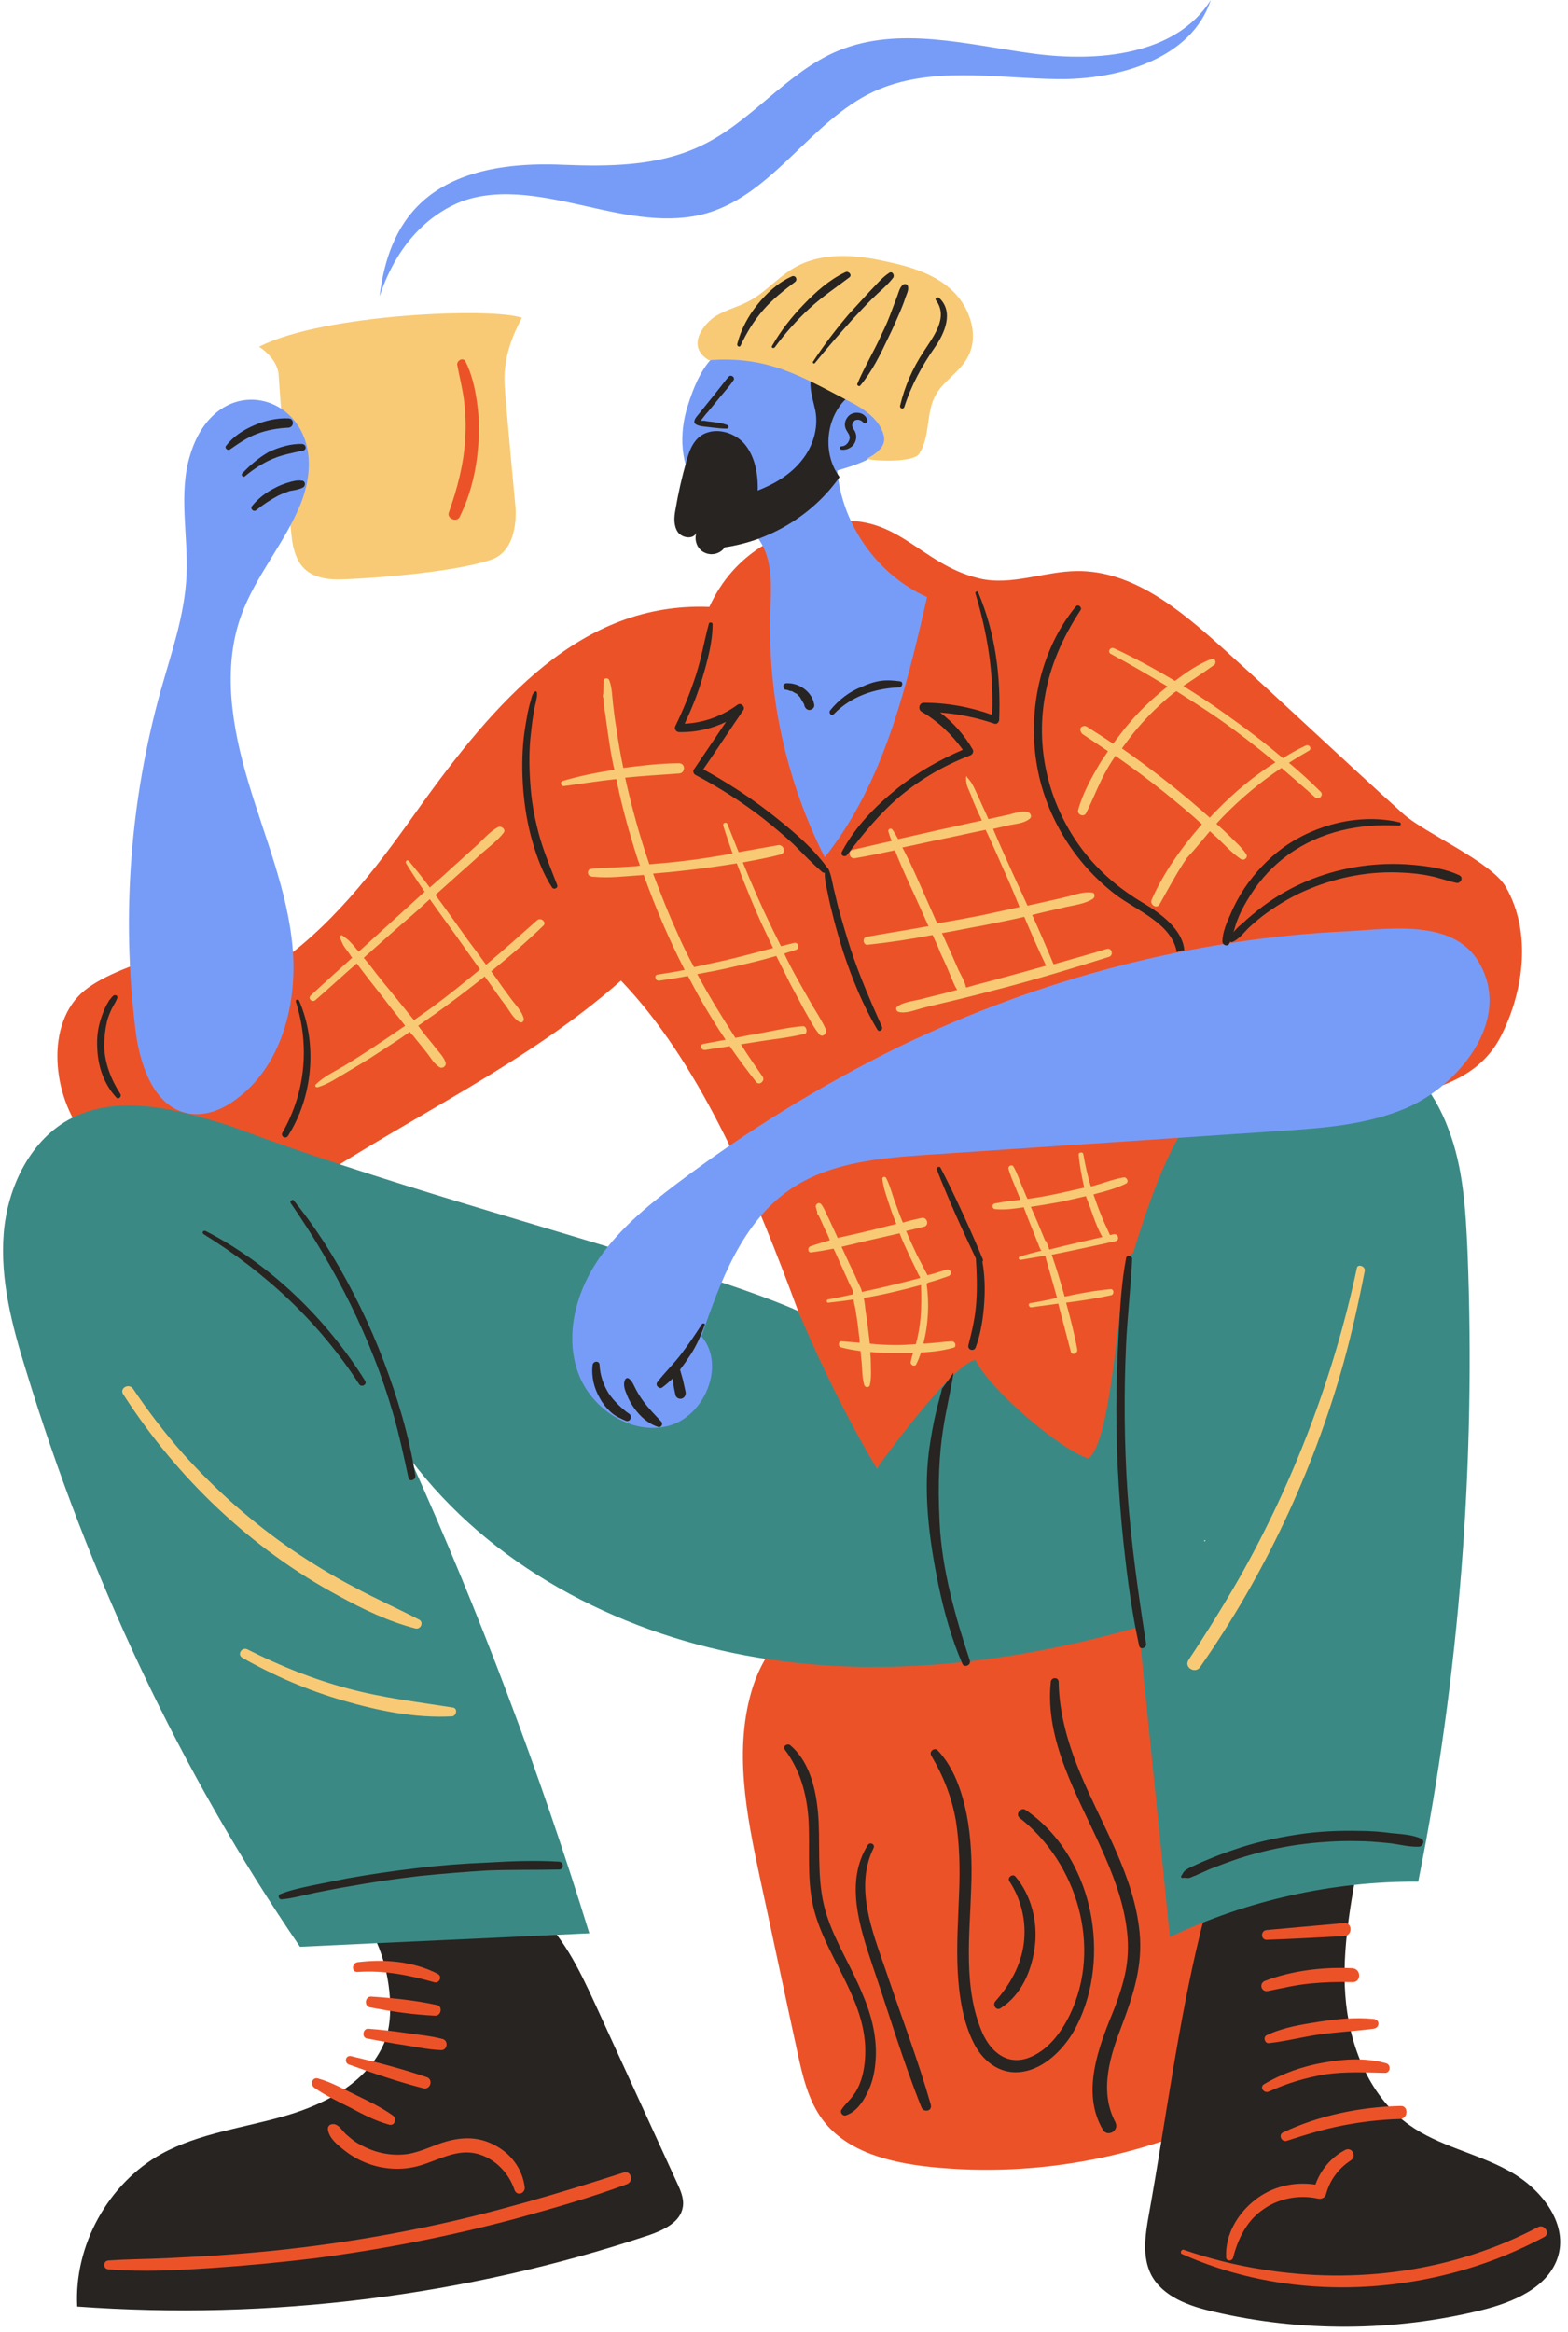 <?xml version="1.0" encoding="UTF-8"?><svg xmlns="http://www.w3.org/2000/svg" xmlns:xlink="http://www.w3.org/1999/xlink" height="501.1" preserveAspectRatio="xMidYMid meet" version="1.0" viewBox="-0.6 0.0 337.1 501.1" width="337.1" zoomAndPan="magnify"><g id="change1_1"><path d="M55.1,74.5c13.8-7.1,50.5-8.5,56.5-6.2c-3.5,6.5-3.9,11-3.7,14.6s2.3,25.8,2.3,25.8s1.1,9.5-5.3,11.6 c-9,3-29.2,4.2-32.8,4.2c-7.4,0-8.9-3.9-9.7-7.2c-0.8-3.4-3.1-36.8-3.1-36.8S59.3,77.3,55.1,74.5z" fill="#f8ca75"/></g><g id="change2_1"><path d="M161.3,362.3c-4.3,13.3-1.4,27.7,1.5,41.3c2.7,12.4,5.3,24.8,8,37.2c1.1,5.1,2.3,10.4,5.4,14.6 c5.2,7,14.6,9.3,23.2,10.2c23.2,2.4,47-2.2,67.6-13.1c2.2-29.3,2.9-58.8,2.1-88.2c-0.2-6.4-0.6-13.3-4.8-18.1 c-3.3-3.8-8.3-5.6-13.1-6.8C226.3,332.8,171.6,330.8,161.3,362.3z" fill="#ec5228"/></g><g id="change3_1"><path d="M67,407.8c14.7-4.2,33.6-8.1,46.7,2.3c6.5,5.2,10.2,13,13.7,20.6c5.8,12.7,11.7,25.5,17.5,38.2 c0.8,1.7,1.6,3.5,1.3,5.3c-0.5,3.3-4.2,5-7.4,6.1c-39.4,13.1-81.4,18.3-122.8,15.3c-0.7-13.1,6.6-26.4,18.1-32.8 c8.2-4.5,17.8-5.6,26.7-8.2c9-2.6,18.2-7.6,21.5-16.4C85.7,428.7,80.3,405.6,67,407.8z M323.5,466.3c-6.8-3.7-14.8-5.2-21.1-9.7 c-8.2-5.8-12.5-16-13.6-26c-1.1-10,0.7-20.1,2.5-30c-0.3,1.7-23.4,1.4-26.2,2.8c-5.7,2.8-6.2,6.2-7.7,12.1 c-4.8,19.7-7.4,40.3-11,60.3c-0.8,4.4-1.5,9.1,0.5,13c2.5,4.7,8.1,6.7,13.4,7.9c18.8,4.4,38.7,4.3,57.5-0.3 c6.9-1.7,14.6-4.9,16.6-11.7C336.5,477.4,330.4,469.9,323.5,466.3z" fill="#282421"/></g><g id="change2_3"><path d="M323.2,190.7c-3-5.5-17.6-11.7-22.2-15.9c-13.1-11.8-25.7-23.8-38.8-35.6c-9-8.1-19.3-16.7-31.4-16.5 c-7,0.1-14,3.2-20.8,1.6c-13.2-3.1-17.7-14.7-33-12c-9.7,1.7-19.8,6.5-25.1,18.1c-27.5-1.1-45.9,20-63,44 c-9,12.7-18.7,25.4-31.7,33.9c2.9-4.8-0.3-12-5.7-13.1c-6.6,8.9-25.3,10.7-33.9,17.6c-8.6,7-7,22.7,0,31.3c4,4.9,11.2,6.4,17.5,5.1 c6.3-1.3,25.9,8.4,31.2,4.9c22.2-14.6,46.7-25.8,66.6-43.4c33.2,34.6,44.4,104.7,55,104.8c7-7.7,13.9-15.4,20.9-23.1 c5.6,9.6,14.4,17.2,24.7,21.4c28-14.8,42.3-51.3,31.7-81.1c7,6.6,25.4,5.8,34.8,3.4c9.8-2.5,17.9-5.1,22.2-13.7 C327.1,212.6,328.6,200.2,323.2,190.7z" fill="#ec5228"/></g><g id="change4_1"><path d="M48.8,241.9c-11.1-3.5-23.5-6.9-33.9-1.7C6,244.7,1,255,0.2,265s1.8,19.9,4.8,29.5c13.4,43.9,33,86,58.9,123.8 c20.7-1,41.4-1.9,62.2-2.9c-10.7-34.7-23.6-68.8-38.5-101.9c17.1,22.8,44.1,37,72.1,42.2s57.1,1.7,84.5-6.1 c2.2,22.2,4.5,44.4,6.7,66.6c16.6-7.9,35-12,53.4-11.9c8.9-44.5,12.4-90.1,10.6-135.4c-0.4-8.9-0.9-18-4.1-26.3 c-3.1-8.4-9.1-16-17.5-19.1c-12-4.4-25.8,1.7-34.1,11.4c-8.3,9.7-12.4,22.2-16.2,34.3c-3.1,0.6-3.7,39.5-9.6,44.2 c-6.3-2.1-21.2-14.8-24.3-21.2c-5.3,1-21.2,23.3-21.2,23.3s-8.5-13.7-16.9-33.8c0,0-6.5-3.1-22.2-8 C115.6,263.1,81.4,254.1,48.8,241.9z" fill="#3b8984"/></g><g id="change5_1"><path d="M160.3,74.1c7.1,0.8,15.5,7.6,23.2,9c2.6,0.5,5.4,0.9,7.1,2.9c2.5,2.8,1.5,7.5-1.1,10.2 c-2.7,2.7-6.4,3.8-10.1,4.9c1,11.6,8.6,22.4,19.3,27.2c-4.5,19.7-9.4,40.1-22,55.9c-8.2-16.2-12.3-34.6-11.7-52.8 c0.2-5.3,0.6-11.1-2.4-15.4c-3-4.4-8.7-6.1-12.4-10c-4.3-4.6-4.9-11.6-3.3-17.6C149,81.1,152.5,73.2,160.3,74.1z M40.3,97.7 c-2.6,8.3-0.4,17.3-0.8,26c-0.4,8.4-3.2,16.4-5.5,24.5c-6.6,23.6-8.5,48.5-5.5,72.9c0.9,7.7,4,17,11.7,18.2c3.5,0.5,7-0.9,9.8-3 c9.9-7.1,13.4-20.6,12.3-32.8c-1.1-12.2-6-23.6-9.5-35.4c-3.5-11.7-5.7-24.5-1.5-36c3.1-8.4,9.2-15.3,12.6-23.5 C73,86.4,46.8,76.3,40.3,97.7z M144.8,254.4c-6.5,4.9-13,10.3-17.4,17.2c-4.4,6.9-6.5,15.7-3.7,23.4c2.8,7.7,11.4,13.4,19.3,11.4 c7.9-2,12.5-13.1,7.2-19.3c4.1-11.8,8.7-24.4,19-31.5c8.6-5.9,19.5-6.8,29.9-7.5c25.2-1.7,50.4-3.4,75.6-5.1 c9.2-0.6,18.5-1.3,27-4.9c11-4.7,23.1-18.8,15.6-31.4c-5.5-9.3-19.1-7.1-28.3-6.6c-33.5,1.6-65.9,10.2-96.1,24.7 C176,233.1,159.9,243,144.8,254.4z M125.8,44.4c8.4,1.9,17.3,3.8,25.6,1.4c14.3-4.2,22.3-19.8,35.8-26.1c12.1-5.6,26.1-2.9,39.4-2.7 s29-4.4,33.1-17c-7.5,11.9-24.3,13.4-38.3,11.5s-28.7-6-41.8-0.6c-11.3,4.7-18.9,15.7-30.1,20.7c-9,4.1-19.2,4.2-29.1,3.8 C90.6,34.1,82.9,48.3,81,63.7c4.2-12.7,12-18.2,17.6-20.4C107.3,40.1,117.2,42.5,125.8,44.4z" fill="#779cf8"/></g><g id="change3_2"><path d="M174.7,88.3c0.7,3.8-0.6,7.8-3,10.7c-2.4,3-5.8,5-9.4,6.4c0.1-3.6-0.6-7.5-3-10.2c-2.5-2.7-7.1-3.6-9.8-1.1 c-1.4,1.3-2,3.1-2.5,4.9c-1,3.5-1.8,7-2.4,10.6c-0.3,1.6-0.4,3.3,0.5,4.7c0.9,1.3,3.3,1.7,4,0.2c-0.5,1.6,0.2,3.5,1.7,4.2 c1.5,0.8,3.5,0.3,4.4-1.1c9.8-1.4,19-7,24.7-15.1c-3.8-5.1-3-13,1.8-17.2c1.2-1,2.6-2,3.1-3.5c1.3-4.7-5.8-5.8-8.7-4 C172.2,80.6,173.9,84.5,174.7,88.3z" fill="#282421"/></g><g id="change1_2"><path d="M204,288.2c-2,0.1-3.9,0.4-5.9,0.5c-0.1,0-0.1,0-0.2,0c1.1-4.2,1.3-8.7,0.7-12.9c0.1,0,0.2-0.1,0.3-0.2 c1.5-0.4,3-0.9,4.4-1.4c0.9-0.3,0.5-1.7-0.4-1.4c-1.4,0.4-2.7,0.9-4.1,1.2c-0.3-0.6-0.7-1.3-1-1.9c-0.4-0.8-0.9-1.7-1.3-2.5 c-0.8-1.7-1.6-3.4-2.3-5.1c1.3-0.3,2.5-0.6,3.8-0.9c1.3-0.3,0.7-2.2-0.5-1.9c-1.4,0.3-2.7,0.6-4,1c-0.6-1.4-1.1-2.8-1.6-4.2 c-0.7-1.8-1.1-3.7-2-5.4c-0.2-0.4-0.9-0.2-0.8,0.2c0.2,2,1,4,1.6,5.9c0.4,1.3,0.9,2.5,1.4,3.8c-2.2,0.5-4.3,1.1-6.5,1.6 c-2,0.5-4,0.9-6.1,1.4c-0.4-0.9-0.8-1.7-1.2-2.6c-0.4-0.8-0.7-1.6-1.1-2.3c-0.4-0.8-0.7-1.7-1.3-2.4c-0.5-0.5-1.3,0.1-1.1,0.7 c0.1,0.4,0.2,0.7,0.3,1c0,0.1,0,0.2,0,0.3c0,0.2,0.1,0.3,0.2,0.3c0.1,0.2,0.2,0.4,0.3,0.6c0.4,0.8,0.7,1.6,1.1,2.4 c0.4,0.8,0.8,1.6,1.1,2.5c-1.4,0.4-2.8,0.8-4.2,1.3c-0.6,0.2-0.6,1.4,0.2,1.3c1.6-0.2,3.2-0.5,4.8-0.8c0.1,0.2,0.2,0.4,0.3,0.6 c0.7,1.6,1.5,3.3,2.2,4.9c0.4,0.8,0.7,1.6,1.1,2.4c0.2,0.4,0.4,0.8,0.6,1.2c0,0.2,0,0.4,0,0.7c-1.8,0.4-3.6,0.8-5.4,1.1 c-0.4,0.1-0.3,0.8,0.1,0.7c1.8-0.2,3.6-0.4,5.4-0.7c0.1,0.9,0.4,1.8,0.5,2.7c0.3,1.7,0.5,3.5,0.7,5.2c0.1,0.5,0.1,0.9,0.1,1.4 c-1.3-0.1-2.6-0.2-3.8-0.3c-0.8-0.1-0.9,1.1-0.2,1.3c1.4,0.4,2.8,0.6,4.2,0.8c0.1,0.7,0.1,1.3,0.2,2c0.2,1.8,0.1,3.6,0.6,5.3 c0.2,0.6,1.1,0.6,1.2,0c0.4-1.7,0.2-3.6,0.2-5.3c0-0.6-0.1-1.2-0.1-1.8c1.9,0.2,3.8,0.2,5.7,0.2c1.2,0,2.3,0,3.5,0 c-0.2,0.6-0.4,1.3-0.5,1.9c-0.2,0.7,0.9,1.2,1.2,0.5c0.4-0.8,0.7-1.6,1-2.5c2.4-0.1,4.7-0.4,6.9-1 C205.1,289.5,204.9,288.2,204,288.2z M183.9,275.6c-0.4-0.8-0.7-1.6-1.1-2.4c-0.8-1.6-1.5-3.2-2.3-4.9c-0.1-0.1-0.1-0.3-0.2-0.4 c1.8-0.4,3.7-0.9,5.5-1.3c2.3-0.5,4.7-1.1,7-1.6c0.7,1.8,1.5,3.5,2.3,5.2c0.5,1,0.9,1.9,1.4,2.9c0.2,0.4,0.4,0.9,0.7,1.3 c0,0.1,0,0.2,0,0.2c-4.1,1.1-8.3,2.1-12.5,3C184.6,276.9,184.2,276.3,183.9,275.6z M192.2,289c-2,0-3.9-0.1-5.8-0.3 c-0.1-0.6-0.1-1.2-0.2-1.7c-0.2-1.7-0.4-3.5-0.7-5.2c-0.1-0.9-0.2-1.9-0.4-2.9c4.1-0.7,8.3-1.7,12.3-2.8c0.1,2.4,0.1,4.8-0.1,7.2 c-0.2,1.9-0.5,3.7-1,5.5C194.9,288.9,193.5,289,192.2,289z M171.9,220.5c-3.6,0.3-7.1,1.2-10.7,1.8c-1.3,0.2-2.5,0.5-3.7,0.7 c-2.9-4.5-5.7-9-8.2-13.7c2.2-0.4,4.4-0.8,6.6-1.3c3.5-0.8,7-1.6,10.4-2.6c1,2,2,4,3,6c1,1.9,2,3.7,3,5.6c1,1.7,1.9,3.6,3.2,5.2 c0.7,0.9,1.8-0.2,1.4-1.1c-0.8-1.8-2-3.6-3-5.3c-1-1.8-2-3.5-3-5.3c-1-1.8-2-3.7-2.9-5.6c0.8-0.3,1.6-0.5,2.5-0.8 c0.9-0.3,0.6-1.7-0.4-1.5c-0.9,0.2-1.9,0.5-2.8,0.7c-0.6-1.2-1.2-2.4-1.8-3.6c-2.3-4.7-4.4-9.5-6.4-14.4c2.7-0.5,5.5-1,8.1-1.7 c1.3-0.3,0.7-2.2-0.5-2c-2.8,0.5-5.7,1-8.5,1.5c-0.8-2-1.6-4-2.4-6c-0.2-0.6-1.1-0.3-0.9,0.3c0.6,2,1.3,4,2,6 c-3.5,0.6-7,1.2-10.6,1.6c-2.4,0.3-4.8,0.5-7.3,0.7c-2.1-6.1-3.8-12.3-5.2-18.6c3.8-0.4,7.7-0.6,11.6-0.9c1.4-0.1,1.4-2.2,0-2.2 c-4,0-8,0.5-12,1c-0.6-2.9-1.1-5.7-1.5-8.6c-0.3-1.7-0.5-3.4-0.7-5.1c-0.2-1.7-0.2-3.5-0.8-5.1c-0.2-0.6-1.1-0.6-1.2,0c0,0,0,0,0,0 c0,0,0,0,0,0.1c0,0,0,0.1,0,0.1c0,0,0,0,0,0.1c-0.1,0.7-0.1,1.5-0.1,2.3c0,0.3-0.1,0.6-0.1,0.8c0,0.1,0.1,0.2,0.1,0.3 c0.1,1.9,0.5,3.8,0.7,5.5c0.4,2.9,0.8,5.8,1.4,8.7c0.1,0.4,0.2,0.9,0.3,1.3c-3.8,0.6-7.4,1.3-11.1,2.4c-0.7,0.2-0.4,1.2,0.3,1.1 c3.7-0.5,7.4-1.1,11.2-1.5c1,4.9,2.3,9.8,3.8,14.7c0.4,1.3,0.8,2.6,1.3,3.9c-0.2,0-0.4,0-0.6,0.1c-1.7,0.1-3.4,0.2-5.1,0.3 c-1.6,0.1-3.3,0-4.9,0.3c-0.8,0.1-0.8,1.4,0,1.6c0.2,0,0.3,0.1,0.5,0.1c0.1,0,0.2,0,0.3,0c3,0.3,6.3-0.1,9.3-0.3 c0.4,0,0.9-0.1,1.3-0.1c2.5,7,5.4,13.8,8.8,20.4c-1.9,0.4-3.9,0.7-5.8,1c-0.9,0.1-0.5,1.5,0.4,1.3c2-0.3,4.1-0.6,6.1-1 c1,1.9,2,3.8,3.1,5.7c1.6,2.7,3.2,5.4,5,8c-1.6,0.3-3.2,0.6-4.8,0.9c-0.9,0.2-0.5,1.4,0.4,1.3c1.8-0.3,3.5-0.5,5.3-0.8 c1.8,2.6,3.7,5.2,5.7,7.7c0.6,0.8,1.9-0.2,1.4-1.1c-1.6-2.3-3.2-4.6-4.7-7c1-0.2,2-0.3,3.1-0.5c3.5-0.6,7.2-0.9,10.7-1.8 C173,221.9,172.9,220.4,171.9,220.5z M144.9,200.2c-1.9-4.1-3.5-8.3-5.1-12.5c2.4-0.2,4.7-0.4,7.1-0.7c3.6-0.4,7.3-0.9,10.9-1.5 c1.9,5,3.9,10,6.2,14.8c0.5,1.1,1.1,2.3,1.6,3.4c-3.4,0.9-6.7,1.8-10.1,2.6c-2.3,0.5-4.6,1-6.9,1.5 C147.3,205.4,146,202.8,144.9,200.2z M240.9,253c-2.3,0.4-4.5,1.3-6.8,1.9c-0.1,0-0.1,0-0.2,0c-0.7-2.3-1.2-4.6-1.6-6.9 c-0.1-0.6-1.1-0.4-1,0.1c0.2,2.4,0.7,4.8,1.2,7.1c-1.8,0.4-3.6,0.8-5.4,1.2c-2.3,0.5-4.5,0.9-6.8,1.2c-0.4-0.8-0.7-1.7-1.1-2.5 c-0.6-1.5-1.1-3-1.9-4.4c-0.3-0.6-1.2-0.2-1.1,0.4c0.4,1.5,1.1,3,1.7,4.5c0.3,0.7,0.6,1.5,0.9,2.2c-1.9,0.2-3.8,0.4-5.6,0.8 c-0.7,0.2-0.5,1.2,0.2,1.2c2,0.2,4.1-0.1,6.1-0.4c0,0.1,0.1,0.2,0.1,0.3c1.1,2.9,2.3,5.8,3.4,8.6c0.1,0.2,0.2,0.4,0.4,0.4 c-1.6,0.4-3.2,0.8-4.7,1.3c-0.5,0.1-0.3,0.8,0.2,0.7c1.7-0.3,3.5-0.6,5.2-0.9c0.8,3,1.7,5.9,2.5,8.9c0,0.1,0,0.1,0,0.2 c-1.9,0.4-3.8,0.8-5.7,1.1c-0.6,0.1-0.3,1,0.3,0.9c1.9-0.3,3.8-0.5,5.7-0.8c0.9,3.4,1.8,6.8,2.7,10.3c0.2,0.9,1.5,0.5,1.4-0.4 c-0.6-3.4-1.5-6.8-2.4-10.1c3.2-0.4,6.5-0.9,9.7-1.6c0.7-0.2,0.6-1.4-0.2-1.3c-3.3,0.3-6.6,0.9-9.8,1.6c0-0.1-0.1-0.2-0.1-0.3 c-0.8-2.9-1.7-5.8-2.7-8.7c4.6-0.9,9.1-1.9,13.7-2.9c1-0.2,0.6-1.7-0.4-1.5c-0.3,0.1-0.5,0.1-0.8,0.2c0-0.1,0-0.2-0.1-0.3 c-0.6-1.4-1.3-2.7-1.8-4.1c-0.6-1.4-1.1-2.9-1.6-4.3c0,0,0-0.1,0-0.1c0,0,0.1,0,0.1,0c2.3-0.6,4.7-1.2,6.9-2.3 C242.2,253.9,241.6,252.8,240.9,253z M234.5,261.5c0.5,1.4,1.1,2.9,1.9,4.3c0,0,0,0,0,0c-3.8,0.9-7.6,1.7-11.4,2.7 c-0.2-0.5-0.4-1-0.6-1.6c-0.1-0.2-0.2-0.3-0.3-0.3c-1-2.4-2-4.9-3.1-7.3c2.2-0.3,4.4-0.7,6.6-1.1c1.8-0.4,3.6-0.8,5.3-1.2 c0,0.1,0,0.1,0,0.2C233.5,258.6,234,260.1,234.5,261.5z M259.5,178.6c0.9,0.8,1.8,1.6,2.6,2.4c1.3,1.3,2.6,2.6,4.1,3.6 c0.7,0.4,1.6-0.4,1.1-1.1c-1-1.5-2.4-2.7-3.7-4c-0.9-0.9-1.8-1.7-2.7-2.5c0.5-0.5,1-1.1,1.5-1.6c3.8-3.9,8-7.4,12.5-10.4 c2.4,2.1,4.9,4.2,7.2,6.3c0.8,0.7,2-0.4,1.2-1.2c-2.2-2.2-4.4-4.2-6.8-6.2c1.4-0.9,2.9-1.8,4.3-2.6c0.7-0.4,0.1-1.5-0.7-1.1 c-1.7,0.8-3.3,1.7-4.9,2.7c-4.1-3.5-8.4-6.7-12.8-9.8c-2.8-2-5.7-3.9-8.6-5.7c2.2-1.5,4.4-2.9,6.6-4.5c0.6-0.4,0.3-1.6-0.6-1.3 c-2.8,1.1-5.4,2.9-7.8,4.7c-4.2-2.5-8.6-4.9-13.1-7c-0.8-0.4-1.5,0.8-0.7,1.2c4.1,2.2,8.2,4.6,12.2,7c-2.9,2.3-5.6,4.8-8,7.6 c-1.3,1.5-2.5,3.1-3.7,4.7c-1.9-1.3-3.8-2.5-5.7-3.7c-0.4-0.2-0.8-0.1-1.1,0.1c-0.1,0.1-0.2,0.2-0.2,0.3c0,0,0,0.1,0,0.1 c-0.1,0.4,0.1,0.8,0.4,1.1c1.8,1.2,3.7,2.5,5.5,3.7c-0.5,0.8-1.1,1.6-1.6,2.4c-1.9,3.2-3.8,6.6-4.8,10.2c-0.3,1,1.2,1.7,1.7,0.7 c1.6-3.2,2.8-6.5,4.6-9.6c0.5-0.9,1.1-1.8,1.7-2.7c3.6,2.5,7.2,5.2,10.6,7.9c2.7,2.2,5.4,4.4,8,6.8c-4.3,4.9-8.2,10.3-10.8,16.2 c-0.5,1.1,1.1,2.1,1.7,1c1.9-3.4,3.7-6.8,5.9-10C256.4,182.4,257.9,180.5,259.5,178.6z M251.2,168.7c-3.4-2.7-7-5.4-10.6-7.9 c1.1-1.5,2.2-3,3.4-4.4c2.3-2.7,4.9-5.2,7.6-7.4c0.2-0.2,0.5-0.3,0.7-0.5c3,1.9,6,3.8,8.9,5.8c4.3,3,8.4,6.2,12.4,9.5 c-4.6,2.9-8.8,6.4-12.5,10.2c-0.5,0.5-1.1,1.1-1.6,1.7C256.8,173.3,254.1,171,251.2,168.7z M292.8,273.1c-1.3,6.7-2.8,13.4-4.6,19.9 c-6.5,23.2-17,45.5-30.8,65.2c-1,1.5-3.5,0.1-2.5-1.5c3.8-5.7,7.4-11.5,10.8-17.4c11.8-20.8,20.4-43.4,25.4-66.8 C291.2,271.5,293,272,292.8,273.1z M258.4,330.9c0.2,0,0.2,0.3,0,0.3C258.2,331.2,258.2,330.9,258.4,330.9z M96.5,368.8 c-7.9,0.4-15.7-1.2-23.3-3.4c-7.6-2.2-14.8-5.3-21.7-9.2c-1.2-0.7-0.1-2.4,1.1-1.8c6.9,3.5,14.1,6.4,21.6,8.4c7.4,2,15,2.9,22.6,4.1 C97.9,367.1,97.5,368.8,96.5,368.8z M153.3,67.9c2.3-1.4,5-2,7.3-3.3c3.5-1.9,6.1-5.1,9.6-7.1c5.9-3.4,13.2-2.8,19.8-1.3 c5.2,1.1,10.5,2.7,14.3,6.4c3.8,3.7,5.7,9.9,3,14.4c-1.7,3-5,4.8-6.7,7.8c-1.1,1.9-1.4,4.2-1.7,6.4c-0.3,2.2-0.7,4.5-1.9,6.3 c-1.2,1.9-9.2,1.6-11.3,1.1c2.1-1.1,4.3-2.7,3.7-5c-0.8-3.5-4.5-5.9-7.5-7.4c-10.2-5.3-17.4-9.8-30.1-8.8 C146.6,74.3,151,69.3,153.3,67.9z M114.8,197.8c-3.6,3.2-7.2,6.4-10.9,9.5c-1.3-1.8-2.6-3.6-3.9-5.3c-2.3-3.2-4.6-6.5-7-9.7l4.8-4.3 c1.7-1.5,3.4-3,5.1-4.6c1.6-1.4,3.5-2.8,4.8-4.5c0.5-0.7-0.5-1.5-1.2-1.2c-1.9,1-3.4,2.9-5,4.3c-1.7,1.5-3.4,3.1-5.1,4.6 c-1.5,1.4-3,2.7-4.6,4.1c-1.4-1.9-2.9-3.8-4.5-5.7c-0.3-0.4-0.9,0.1-0.6,0.5c1.3,2.1,2.6,4.1,4,6.1c-1.4,1.3-2.9,2.6-4.3,3.9 c-3.3,3-6.6,6-9.9,9c-0.1-0.2-0.3-0.4-0.4-0.5c-0.4-0.5-0.9-1.1-1.4-1.6c-0.5-0.6-1.1-0.9-1.7-1.4c-0.3-0.2-0.6,0.2-0.5,0.5 c0.3,0.7,0.5,1.3,0.9,1.9c0.4,0.6,0.9,1.2,1.3,1.8c0.1,0.2,0.3,0.4,0.4,0.6c-3,2.7-6,5.4-8.9,8.1c-0.7,0.6,0.3,1.6,1,1 c3-2.6,5.9-5.3,8.9-7.9c0.4,0.5,0.8,1.1,1.2,1.6c1.8,2.4,3.7,4.7,5.5,7.1c1.2,1.6,2.5,3.1,3.7,4.7c-2.3,1.6-4.7,3.2-7.1,4.8 c-2,1.3-4,2.6-6,3.8c-2,1.2-4.4,2.3-6.1,4c-0.3,0.3,0,0.7,0.4,0.6c2.2-0.6,4.5-2.2,6.4-3.3c2.2-1.3,4.4-2.6,6.5-4 c2.3-1.5,4.7-3,6.9-4.6c0.2,0.3,0.4,0.6,0.7,0.8c0.9,1.2,1.9,2.3,2.8,3.5c0.9,1.1,1.7,2.6,2.9,3.3c0.6,0.4,1.5-0.2,1.3-1 c-0.4-1.2-1.4-2.2-2.2-3.2c-0.9-1.2-1.9-2.3-2.8-3.5c-0.3-0.4-0.6-0.8-0.9-1.2c1.2-0.8,2.4-1.7,3.6-2.5c3.6-2.6,7.2-5.3,10.7-8.1 c0.4,0.6,0.9,1.2,1.3,1.8c1,1.4,2,2.9,3.1,4.3c0.9,1.2,1.7,2.9,3.1,3.7c0.5,0.3,1-0.2,0.9-0.7c-0.3-1.5-1.7-2.9-2.6-4.1 c-1-1.4-2.1-2.8-3.1-4.3c-0.4-0.6-0.9-1.2-1.3-1.8c3.8-3.1,7.6-6.3,11.1-9.7C117.1,198.3,115.7,196.9,114.8,197.8z M91.8,216.8 c-1.1,0.8-2.3,1.6-3.4,2.4c-1.3-1.6-2.5-3.1-3.8-4.7c-1.9-2.3-3.8-4.6-5.6-7c-0.5-0.6-0.9-1.1-1.4-1.7c3.4-3,6.7-6,10.1-8.9 c1.4-1.2,2.7-2.4,4.1-3.7c2.3,3.3,4.8,6.6,7.1,9.9c1.2,1.7,2.4,3.4,3.7,5.2C99.1,211.2,95.5,214.1,91.8,216.8z M207.1,167 c0,0.9,0,1.2,0.3,2.1c0.4,0.9,0.8,1.8,1.1,2.7c0.6,1.5,1.3,3,2,4.5c-2.9,0.6-5.8,1.3-8.7,1.9c-3.1,0.7-6.2,1.4-9.3,2.1 c-0.4-0.7-0.8-1.4-1.2-2c-0.3-0.5-1.1-0.2-0.9,0.4c0.2,0.7,0.4,1.3,0.7,2c-2.8,0.6-5.6,1.3-8.4,1.9c-1.1,0.3-0.7,2,0.5,1.8 c2.9-0.5,5.8-1.1,8.6-1.7c1.8,4.6,4,9.1,6,13.6c0.4,0.9,0.8,1.8,1.2,2.7c-4.4,0.8-8.9,1.5-13.3,2.3c-1,0.2-0.7,1.8,0.2,1.7 c0,0,0,0,0,0c4.7-0.5,9.3-1.2,14-2.1c0.6,1.3,1.2,2.6,1.7,3.9c0.7,1.5,1.4,3,2,4.5c0.5,1.1,0.9,2.4,1.6,3.4 c-0.8,0.2-1.5,0.4-2.3,0.6c-1.8,0.5-3.7,0.9-5.5,1.4c-1.6,0.4-4,0.6-5.2,1.7c-0.3,0.3-0.1,0.8,0.3,1c1.5,0.5,3.7-0.4,5.2-0.8 c1.9-0.5,3.8-0.9,5.8-1.4c3.8-0.9,7.7-1.9,11.5-2.9c7.6-2,15.2-4.3,22.8-6.7c1.1-0.3,0.6-2.1-0.5-1.7c-3.8,1.2-7.6,2.2-11.4,3.3 c-1.5-3.6-3-7.1-4.6-10.6c0.4-0.1,0.8-0.2,1.2-0.3c2-0.5,4-0.9,6-1.4c1.8-0.4,4.3-0.7,5.9-1.8c0.4-0.3,0.5-1.2-0.2-1.3 c-1.8-0.3-3.8,0.5-5.5,0.9c-2,0.5-4,0.9-6.1,1.4c-0.8,0.2-1.5,0.3-2.3,0.5c-1.1-2.4-2.2-4.8-3.3-7.2c-1.4-3.1-2.8-6.2-4.1-9.3 c1.2-0.3,2.3-0.5,3.5-0.8c1.5-0.3,3.2-0.4,4.4-1.4c0.5-0.4,0.2-1.2-0.4-1.4c-1.4-0.4-3,0.3-4.4,0.6c-1.4,0.3-2.7,0.6-4.1,0.9 c-0.6-1.4-1.3-2.8-1.9-4.2c-0.4-0.9-0.8-1.7-1.2-2.6c-0.5-1-0.8-1.4-1.5-2.2C207.3,166.7,207.1,166.8,207.1,167z M224.3,207.5 c-3.2,0.9-6.5,1.8-9.8,2.7c-2.5,0.7-5,1.3-7.4,2c-0.3-1.3-1-2.5-1.6-3.7c-0.6-1.4-1.3-2.9-1.9-4.3c-0.6-1.2-1.1-2.5-1.7-3.7 c2.9-0.5,5.7-1.1,8.6-1.6c3-0.6,6.1-1.2,9.1-1.9C221.1,200.5,222.6,204,224.3,207.5z M215.5,187.6c1.1,2.4,2.1,4.9,3.1,7.3 c-2.8,0.6-5.5,1.2-8.3,1.8c-3.1,0.6-6.3,1.2-9.4,1.7c-0.5-1-0.9-2-1.4-3.1c-2-4.4-3.8-8.9-6.1-13.2c3-0.6,5.9-1.3,8.9-1.9 c3-0.6,6-1.3,9-1.9C212.8,181.4,214.1,184.5,215.5,187.6z M72.2,342.9c-18.8-10.1-34.8-25.4-46.3-43.3c-0.9-1.3,1.2-2.5,2.1-1.2 c3.3,4.9,6.9,9.6,10.8,14c6.9,7.7,14.8,14.7,23.4,20.6c4.3,2.9,8.7,5.6,13.3,8c4.6,2.5,9.4,4.6,14,7c1.1,0.6,0.3,2.2-0.8,1.9 C82.9,348.4,77.5,345.8,72.2,342.9z" fill="#f8ca75"/></g><g id="change3_3"><path d="M207.6,289c0.8-3.1,1.5-6.1,1.7-9.4c0.2-3.1,0.1-6.1-0.1-9.2c-3-6.3-5.9-12.7-8.4-19.1 c-0.2-0.5,0.6-0.8,0.8-0.4c3.3,6.4,6.3,13,9.1,19.7c0.1,0.2,0,0.4-0.1,0.5c0.5,2.8,0.6,5.8,0.4,8.7c-0.2,3.2-0.7,6.6-1.8,9.6 C208.9,290.5,207.3,290.1,207.6,289z M305,395.1c-1.9-0.9-4.3-1-6.3-1.2c-2.3-0.3-4.6-0.5-6.9-0.5c-4.6-0.1-9.1,0.1-13.6,0.8 c-4.5,0.7-9.1,1.7-13.4,3.2c-2.1,0.7-4.2,1.5-6.3,2.4c-1,0.4-2,0.9-2.9,1.3c-0.5,0.2-1,0.5-1.4,0.8c-0.4,0.3-0.5,0.7-0.8,1.1 c-0.2,0.2,0,0.6,0.3,0.5c0.5-0.1,0.9,0.1,1.4,0c0.4-0.1,0.9-0.4,1.3-0.5c1-0.5,2.1-0.9,3.1-1.4c2.1-0.8,4.2-1.6,6.3-2.3 c4.1-1.3,8.3-2.3,12.5-2.9c4.3-0.6,8.7-0.9,13-0.8c2.1,0,4.3,0.2,6.4,0.4c2.2,0.2,4.6,0.9,6.8,0.8 C305.3,396.7,305.8,395.5,305,395.1z M176.2,187.4c0.2,0.1,0.4,0.2,0.5,0.1c0,1.2,0.2,2.5,0.5,3.7c0.3,1.5,0.6,3,1,4.5 c0.7,3,1.6,6,2.5,8.9c1.9,5.7,4.2,11.4,7.3,16.6c0.4,0.7,1.3,0.1,1-0.6c-2.5-5.6-4.9-11.1-6.8-16.9c-0.9-2.8-1.7-5.6-2.5-8.4 c-0.4-1.5-0.7-3-1.1-4.5c-0.3-1.4-0.5-2.8-1.1-4.1c-0.1-0.1-0.1-0.2-0.2-0.2c0,0,0,0,0,0c-3.4-4.7-8.2-8.6-12.7-12.1 c-4.4-3.4-9.1-6.4-14-9.1c2.9-4.2,5.7-8.5,8.6-12.7c0.5-0.7-0.5-1.7-1.2-1.2c-3.4,2.5-7.3,3.9-11.4,4.1c1.5-3.2,2.8-6.4,3.8-9.8 c1.1-3.7,2.2-7.7,2.2-11.6c0-0.4-0.7-0.5-0.8-0.1c-1,3.7-1.6,7.4-2.8,11.1c-1.2,3.7-2.7,7.4-4.4,10.9c-0.3,0.6,0.1,1.2,0.7,1.3 c3.6,0.1,7.1-0.7,10.2-2.2c-2.3,3.4-4.6,6.8-6.9,10.2c-0.3,0.4-0.1,1,0.3,1.2c5.1,2.7,10,5.8,14.5,9.3c2.3,1.8,4.4,3.6,6.5,5.5 C172,183.4,174,185.5,176.2,187.4z M119.5,400c-5.1-0.3-10.2-0.1-15.3,0.2c-5.1,0.2-10.2,0.6-15.2,1.2c-5,0.6-9.9,1.3-14.9,2.2 c-2.5,0.5-5,1-7.5,1.5c-2.3,0.5-4.8,1-7,1.9c-0.5,0.2-0.3,1.1,0.3,1.1c2.4-0.2,4.8-0.9,7.2-1.4c2.5-0.5,5-1,7.5-1.4 c4.9-0.9,9.9-1.6,14.9-2.2c4.9-0.5,9.8-0.9,14.7-1.2c5.1-0.2,10.2-0.1,15.3-0.2C120.7,401.8,120.7,400,119.5,400z M137.8,301.2 c-0.6-0.8-1.1-1.6-1.6-2.5c-0.5-0.9-0.8-1.9-1.6-2.5c-0.3-0.2-0.6-0.1-0.8,0.2c-0.5,1-0.1,2.2,0.3,3.1c0.4,1.1,0.9,2,1.6,3 c1.3,1.8,3,3.4,5.2,4.1c0.7,0.2,1.1-0.7,0.7-1.1C140.3,304.1,138.9,302.7,137.8,301.2z M150.3,284.5c-1.4,2.2-2.9,4.4-4.5,6.5 c-1.6,2.1-3.5,3.9-5.1,6c-0.5,0.7,0.5,1.6,1.1,1.1c0.8-0.6,1.5-1.2,2.2-1.9c0,0.2,0.1,0.5,0.1,0.7c0.1,0.9,0.3,1.9,0.5,2.8 c0.1,0.6,0.8,1,1.4,0.8c0.6-0.2,0.9-0.8,0.8-1.4c-0.2-0.9-0.4-1.8-0.6-2.7c-0.2-0.7-0.4-1.4-0.6-2.1c0.6-0.8,1.2-1.6,1.7-2.4 c1.6-2.2,2.7-4.7,3.6-7.2C151.1,284.4,150.5,284.2,150.3,284.5z M134.7,303.8c-0.9-0.6-1.7-1.3-2.5-2.1c-0.7-0.7-1.4-1.5-2-2.4 c-1.1-1.8-1.8-3.9-1.9-6c0-1-1.4-0.9-1.5,0c-0.3,2.5,0.3,5,1.6,7.2c0.6,1.1,1.4,2.1,2.3,2.9c1,0.9,2.1,1.4,3.3,1.9 C134.9,305.6,135.4,304.3,134.7,303.8z M48.8,96.6c1.9-1.3,3.7-2.6,5.9-3.4c2.1-0.8,4.4-1.2,6.7-1.3c1.3-0.1,1.3-2,0-2 c-2.6-0.1-5.1,0.5-7.4,1.5c-2.3,1-4.5,2.4-6,4.4C47.6,96.2,48.3,96.9,48.8,96.6z M21.8,224.8c0-1.8,0.2-3.6,0.6-5.3 c0.2-0.9,0.6-1.8,1-2.7c0.4-0.8,0.9-1.5,1.2-2.3c0.2-0.6-0.5-0.9-0.9-0.5c0,0,0,0,0,0c-0.2,0.2-0.4,0.4-0.6,0.7 c-0.1,0.1-0.1,0.1-0.2,0.2c-0.1,0.1-0.1,0.1-0.1,0.2c-0.8,1.2-1.4,2.8-1.8,4.1c-0.6,1.9-0.8,3.9-0.7,5.8c0.1,4,1.4,7.9,4.1,10.8 c0.4,0.5,1.2-0.1,0.9-0.7C23.3,232,21.9,228.5,21.8,224.8z M219.5,417.6c-0.6,4.7-3,8.9-6.1,12.4c-0.7,0.8,0.2,2.1,1.1,1.5 c4.6-2.9,6.8-8.3,7.4-13.5c0.6-5.2-0.8-10.8-4.2-14.8c-0.6-0.7-1.8,0.2-1.3,1C219,408.2,220.1,412.9,219.5,417.6z M231.8,381.4 c-2.7-6.4-4.7-13.1-4.8-20c0-1.1-1.6-1.1-1.7,0c-1.3,12.6,5.7,24.3,10.7,35.4c2.5,5.5,4.8,11.3,5.6,17.4c0.4,2.9,0.4,5.9-0.1,8.8 c-0.7,3.9-2.1,7.6-3.6,11.2c-2.9,7.3-5.7,16.1-1.4,23.4c1,1.7,3.6,0.2,2.7-1.6c-3.6-6.8-1.1-14.4,1.5-21.1 c2.4-6.4,4.4-12.7,3.7-19.7C243.2,403,236.4,392.4,231.8,381.4z M245.3,194.1c-5.1-3-9.5-6.7-13.1-11.4c-7.1-9.3-10.2-21.2-8.2-32.8 c1.1-6.8,3.9-13,7.7-18.8c0.4-0.6-0.5-1.4-1-0.8c-7.5,9.1-10.3,21.9-8.5,33.4c1.7,11.2,8,21.6,17,28.5c4.6,3.5,12.1,6.2,13.2,12.4 c0.5-0.3,1-0.4,1.6-0.4C253.7,199.7,248.8,196.2,245.3,194.1z M241.5,288.7c0.3-6.1,1-12.1,1.3-18.2c0-0.7-1.2-0.9-1.3-0.2 c-1,5.3-1.3,10.7-1.6,16.1c-0.3,5.5-0.5,11-0.5,16.4c0,11,0.7,21.9,2,32.8c0.7,6,1.6,12.1,2.9,18c0.2,1,1.6,0.5,1.5-0.4 c-1.7-10.8-3.2-21.5-4-32.4C241.1,310.2,241,299.4,241.5,288.7z M313.2,188.1c-3.1-1.5-6.9-2-10.3-2.3c-3.6-0.3-7.2-0.2-10.8,0.3 c-7.1,1-14,3.6-19.9,7.7c-1.6,1.1-3.2,2.4-4.7,3.7c-0.8,0.8-2.1,1.7-2.9,2.8c0.3-1,0.5-1.9,0.9-2.8c0.7-1.8,1.7-3.6,2.8-5.3 c2.1-3.3,4.9-6.3,8.1-8.6c7-5,15.3-6.7,23.8-6.2c0.4,0,0.5-0.6,0.1-0.7c-8.5-2-18,0.4-25,5.4c-3.3,2.4-6.1,5.4-8.4,8.8 c-1.1,1.7-2.1,3.5-2.9,5.4c-0.8,1.8-1.8,4-1.8,6c0,0.8,1.2,1.2,1.5,0.4c0.1-0.1,0.1-0.3,0.2-0.4c0.1,0.1,0.3,0.2,0.4,0.1 c1.4-0.5,2.5-2,3.5-3c1.3-1.2,2.6-2.3,4-3.3c2.8-2,5.9-3.8,9.1-5.1c6.3-2.6,13.2-3.9,20.1-3.5c2,0.1,3.9,0.3,5.8,0.7 c2,0.4,3.8,1.1,5.7,1.5C313.4,189.9,314.1,188.6,313.2,188.1z M177.2,411.7c-2.2-6.6-1.5-13.4-1.8-20.2c-0.3-5.8-1.5-12.6-6.1-16.5 c-0.6-0.5-1.7,0.2-1.2,0.9c3.3,4.4,4.7,9.4,5.1,14.8c0.4,6.3-0.4,12.6,1,18.8c2.4,10.5,10.6,19,11.2,30c0.1,2.5-0.1,5.1-0.9,7.5 c-0.4,1.2-1,2.4-1.8,3.4c-0.7,1-1.7,1.8-2.4,2.9c-0.4,0.6,0.3,1.5,1,1.2c2.1-0.7,3.6-2.8,4.5-4.7c1.1-2.1,1.6-4.3,1.8-6.6 c0.5-5.1-0.8-10.2-2.8-14.8C182.5,422.7,179.1,417.5,177.2,411.7z M51.5,101.7c-0.4,0.4,0.2,1,0.6,0.6c1.8-1.5,3.8-2.8,5.9-3.7 c2.1-0.9,4.4-1.3,6.6-1.8c0.8-0.2,0.6-1.3-0.2-1.4c-2.5-0.1-5,0.7-7.2,1.7C55.1,98.3,53.2,99.9,51.5,101.7z M189.7,423 c-2.8-8.1-6.6-17.6-2.5-25.9c0.4-0.8-0.7-1.4-1.2-0.7c-5,7.8-1.8,17.6,0.9,25.7c3.5,10.2,6.6,20.7,10.6,30.7c0.5,1.2,2.4,0.8,2-0.6 C196.7,442.4,193,432.8,189.7,423z M234.1,412.4c-1.5-9.3-6.4-18.2-14.2-23.5c-1-0.7-2.3,0.9-1.3,1.7c12.4,9.7,17.8,27.8,10.8,42.3 c-1.9,3.9-4.8,7.8-9,9.3c-4.6,1.6-8-1.4-9.8-5.4c-4.2-9.7-2.7-21-2.4-31.3c0.2-5.3,0-10.6-1-15.7c-1-4.9-2.7-10-6.2-13.7 c-0.7-0.7-1.9,0.2-1.4,1.1c2.6,4.4,4.4,8.9,5.3,14c0.8,5.1,0.9,10.3,0.7,15.4c-0.2,5.7-0.6,11.4-0.3,17.1c0.3,5.2,1.1,10.7,3.5,15.4 c2.1,4.1,6,6.9,10.7,6c4.5-0.8,8.3-4.6,10.6-8.4C234.3,429.4,235.4,420.6,234.1,412.4z M76.6,297.4c0.5,0.8,1.8,0.1,1.3-0.7 c-8.3-13.3-20.3-25-34.3-32.2c-0.5-0.2-0.9,0.4-0.4,0.7C56.6,273.5,68,284.1,76.6,297.4z M192.9,87.2c-0.1,0.6,0.7,0.8,0.9,0.3 c1.5-4.7,3.8-8.9,6.6-12.9c2.1-3,4.1-7.6,0.9-10.6c-0.3-0.3-1,0.1-0.7,0.5c2.8,3.7-0.6,7.9-2.6,11C195.6,79.1,193.9,83,192.9,87.2z M188.9,71.9c-1.6,3.6-3.7,7-5.2,10.6c-0.1,0.3,0.4,0.6,0.6,0.4c2.6-3.1,4.4-6.8,6.1-10.4c0.9-1.8,1.7-3.7,2.5-5.5 c0.4-1,0.8-1.9,1.1-2.9c0.3-0.9,0.8-1.7,0.6-2.6c-0.1-0.5-0.8-0.6-1.1-0.3c-0.7,0.6-0.9,1.6-1.2,2.4c-0.4,1-0.7,1.9-1.1,2.9 C190.6,68.2,189.8,70.1,188.9,71.9z M177.9,152.6c-0.5,0.6,0.3,1.4,0.8,0.8c3.7-3.8,8.8-5.5,14-5.7c0.7,0,1-1.2,0.2-1.3 c-1.4-0.2-2.8-0.3-4.2-0.1c-1.4,0.2-2.8,0.7-4.1,1.3C182,148.6,179.7,150.4,177.9,152.6z M212.7,153.6c-4.7-1.7-9.7-2.6-14.7-2.6 c-1,0-1.3,1.4-0.5,1.9c3.6,2.1,6.5,4.9,8.9,8.2c-5.1,2.2-9.9,4.9-14.2,8.4c-4.6,3.7-9,8.2-11.8,13.5c-0.4,0.8,0.6,1.3,1.1,0.7 c3.5-4.6,7.1-9,11.5-12.7c4.5-3.7,9.5-6.6,15-8.7c0.5-0.2,0.8-0.8,0.5-1.3c-1.8-3.1-4.2-5.8-7-7.9c4,0.3,7.9,1.1,11.7,2.4 c0.5,0.2,0.9-0.3,1-0.7c0.4-9.4-0.8-18.8-4.5-27.5c-0.1-0.4-0.7-0.2-0.6,0.2C211.6,135.8,213.1,144.6,212.7,153.6z M174.2,77.7 c-0.2,0.2,0.2,0.6,0.4,0.3c2.6-3.2,5.3-6.3,8.1-9.4c1.4-1.5,2.8-3,4.2-4.4c1.5-1.5,3.2-2.8,4.5-4.5c0.4-0.5-0.1-1.5-0.8-1.1 c-1.7,1.1-3,2.8-4.4,4.2c-1.5,1.6-2.9,3.2-4.4,4.8C179,70.9,176.5,74.2,174.2,77.7z M201.9,298.4c-0.2,1.3-1.4,4.4-2.5,11.4 c-1.7,10.2-0.3,20.8,1.8,31c1.2,5.7,2.8,11.4,5.1,16.7c0.4,0.9,1.9,0.3,1.6-0.7c-3.2-9.7-6-19.5-6.5-29.7c-0.9-17.9,1.8-24,3-32.2 C203.7,296,202.8,297.2,201.9,298.4z M64.6,104.7c0.5-0.3,0.5-1.3-0.2-1.4c-1.1-0.2-2.1,0.1-3.1,0.4c-1,0.3-2,0.7-2.9,1.2 c-1.8,0.9-3.5,2.2-4.8,3.8c-0.5,0.6,0.3,1.4,0.9,0.9c1.5-1.2,3-2.2,4.7-3.1c0.8-0.4,1.7-0.7,2.5-1C62.8,105.3,63.7,105.2,64.6,104.7 z M180.3,95.9c-0.4,0-0.5,0.6-0.1,0.7c0.9,0.2,1.9-0.2,2.6-0.9c0.7-0.9,0.9-2,0.4-3c-0.2-0.4-0.6-0.9-0.6-1.3c0-0.4,0.2-0.7,0.5-1 c0.2-0.2,0.6-0.2,0.9-0.2c0.4,0.1,0.8,0.3,1,0.6c0.3,0.4,1,0,0.9-0.5c-0.3-0.9-1-1.5-2-1.6c-1-0.1-1.9,0.3-2.4,1.1 c-0.6,0.8-0.6,1.9-0.1,2.7c0.2,0.4,0.5,0.7,0.6,1.1c0.1,0.3,0.1,0.5,0,0.9C181.7,95.3,181.1,95.9,180.3,95.9z M113.8,180.6 c1,3.5,2.3,7.1,4.3,10.1c0.3,0.5,1.3,0.2,1.1-0.5c-1.3-3.4-2.7-6.7-3.7-10.1c-1-3.5-1.7-7-2-10.6c-0.3-3.5-0.4-7.1-0.1-10.6 c0.2-1.9,0.4-3.8,0.7-5.6c0.1-0.8,0.3-1.6,0.5-2.4c0.1-0.7,0.4-1.5,0.2-2.2c-0.1-0.2-0.3-0.2-0.4-0.1c-0.6,0.5-0.7,1.2-0.9,2 c-0.3,0.9-0.5,1.9-0.7,2.8c-0.3,1.7-0.6,3.4-0.8,5.1c-0.4,3.7-0.4,7.5-0.1,11.3C112.2,173.4,112.8,177.1,113.8,180.6z M61.9,258.5 c9.6,13.9,17.3,29,22,45.2c1.3,4.5,2.3,9.1,3.3,13.8c0.2,1,1.6,0.5,1.5-0.4c-1.3-8.4-3.8-16.7-6.8-24.6c-3-7.9-6.7-15.5-11.1-22.8 c-2.5-4.1-5.2-8-8.2-11.7C62.4,257.5,61.6,258.1,61.9,258.5z M63,215.2c3,9.5,2.1,19.5-2.9,28.2c-0.4,0.8,0.7,1.4,1.2,0.7 c5.4-8.5,6.4-19.9,2.4-29.1C63.5,214.6,62.9,214.8,63,215.2z M150.3,91.6c0.9,0.1,1.7,0.2,2.6,0.3c0.9,0.1,1.8,0.2,2.7,0.2 c0.5,0,0.6-0.6,0.1-0.8c-1.4-0.5-2.9-0.6-4.4-0.8c-0.3-0.1-0.7-0.1-1.1-0.1c0,0,0,0-0.1,0c0,0,0,0,0,0c0-0.1,0.1-0.1,0.1-0.2 c0.5-0.6,0.9-1.2,1.4-1.7c0.9-1.1,1.8-2.2,2.7-3.3c0.9-1.1,2-2.3,2.8-3.5c0.4-0.6-0.5-1.3-1-0.8c-0.6,0.6-1.1,1.4-1.7,2.1 c-0.5,0.6-1,1.3-1.5,1.9c-1.1,1.4-2.2,2.7-3.3,4.1c-0.4,0.5-1.1,1.2-0.9,1.9C149,91.3,149.7,91.5,150.3,91.6z M168.5,146.8 c-0.4,0-0.7,0.3-0.7,0.6c0,0.3,0.2,0.8,0.5,0.8c0.3,0,0.5,0.1,0.8,0.2c0.1,0,0.2,0.1,0.4,0.1c0,0,0,0,0.1,0c0.1,0,0.1,0,0.2,0.1 c0.2,0.1,0.5,0.3,0.7,0.4c0,0,0,0,0.1,0c0,0,0.1,0.1,0.1,0.1c0.1,0.1,0.2,0.2,0.3,0.3c0.2,0.2,0.4,0.4,0.5,0.6 c0,0.1,0.1,0.1,0.1,0.2c0,0,0,0,0,0c0.1,0.1,0.1,0.2,0.2,0.3c0.1,0.2,0.3,0.5,0.4,0.7c0,0.1,0.1,0.1,0.1,0.2c0,0,0,0,0,0.1 c0,0,0,0,0,0c0,0.1,0.1,0.3,0.1,0.3c0.2,0.5,0.7,0.9,1.3,0.7c0.6-0.2,0.9-0.7,0.7-1.3C173.9,148.6,171.2,146.7,168.5,146.8z M166,74.6c2.2-3,4.7-5.8,7.4-8.3c2.7-2.5,5.7-4.5,8.6-6.7c0.7-0.5-0.2-1.5-0.9-1.1c-3.4,1.6-6.3,4.2-8.9,6.9 c-2.6,2.7-4.9,5.6-6.8,8.9C165.1,74.7,165.7,75,166,74.6z M158.6,74.3c1.3-2.8,2.9-5.4,4.9-7.7c2-2.3,4.4-4.2,6.8-6 c0.7-0.5,0.1-1.6-0.7-1.2c-2.9,1.3-5.4,3.6-7.4,6.1c-2,2.5-3.5,5.3-4.3,8.4C157.8,74.4,158.4,74.7,158.6,74.3z" fill="#282421"/></g><g id="change2_2"><path d="M90.4,448.7c-5.4-1.4-10.7-3.2-16-5.1c-1.1-0.4-0.7-2.1,0.5-1.8c5.5,1.3,10.9,2.7,16.2,4.5 C92.6,446.7,92,449.1,90.4,448.7z M76,450.2c-2.7-1.3-5.3-2.8-8.2-3.6c-1.3-0.4-1.8,1.3-0.8,2c2.4,1.7,5.2,3,7.8,4.3 c2.6,1.4,5.3,2.8,8.2,3.6c1.3,0.4,1.8-1.3,0.8-2C81.4,452.8,78.7,451.5,76,450.2z M105.7,460.9c-3.9-2.1-8-1.7-12.1-0.2 c-2.1,0.8-4.2,1.7-6.4,2.1c-1.9,0.3-3.9,0.2-5.7-0.2c-1.9-0.4-3.7-1.2-5.4-2.2c-0.8-0.5-1.6-1.2-2.4-1.9c-0.7-0.7-1.2-1.6-2.1-2 c-0.7-0.3-1.8,0-1.7,1c0.2,1.9,2.1,3.4,3.5,4.5c1.5,1.2,3.1,2.1,4.9,2.8c3.6,1.4,7.7,1.6,11.4,0.5c4.1-1.2,8-3.7,12.4-2.5 c3.7,1,6.7,4.1,7.9,7.7c0.5,1.5,2.4,0.8,2.2-0.6C111.7,465.9,109.1,462.6,105.7,460.9z M133.5,466.8c-14,4.5-28.1,8.7-42.5,11.7 c-14.4,3-28.9,5-43.5,6c-4.1,0.3-8.2,0.5-12.3,0.7c-4.2,0.2-8.4,0.2-12.5,0.5c-1.2,0.1-1.2,1.8,0,1.9c7.4,0.6,14.9,0.2,22.3-0.3 c7.4-0.5,14.8-1.2,22.2-2.1c14.5-1.9,28.9-4.7,43.1-8.5c8-2.2,16.1-4.5,23.9-7.4C135.7,468.7,135.1,466.3,133.5,466.8z M264.5,485.1 c1-3.9,2.8-7.7,6.1-10.1c3.4-2.6,7.9-3.5,12.1-2.6c0.8,0.2,1.6-0.2,1.8-1c0.8-3,2.7-5.5,5.3-7.2c1.4-0.9,0.2-3.1-1.3-2.2 c-3,1.6-5.2,4.3-6.3,7.4c-4.6-0.7-9.3,0.4-13,3.3c-3.7,2.9-6.4,7.4-6.2,12.2C262.9,485.8,264.2,486,264.5,485.1z M330.1,478.5 c-18.2,9.6-39.2,12.4-59.4,9.1c-5.7-0.9-11.3-2.3-16.8-4.2c-0.5-0.2-0.9,0.7-0.4,0.9c19.2,8.6,41.3,9.2,61.3,3.2 c5.7-1.7,11.2-4,16.5-6.8C332.8,480,331.5,477.8,330.1,478.5z M300.5,452.5c-8.6,0.2-17.5,2-25.3,5.7c-1,0.5-0.3,2.1,0.8,1.8 c4-1.3,7.9-2.5,12-3.3c4.1-0.8,8.3-1.3,12.5-1.4C302.2,455.1,302.2,452.4,300.5,452.5z M297.3,443.3c-4.4-1.2-9-0.9-13.4-0.1 c-4.5,0.8-8.8,2.3-12.7,4.6c-1.1,0.6-0.1,2.1,1,1.6c3.9-1.8,8-3,12.2-3.7c4.2-0.6,8.4-0.4,12.7-0.3 C298.3,445.5,298.6,443.6,297.3,443.3z M294.7,433.8c-3.9-0.4-7.8,0-11.7,0.6c-3.8,0.6-7.7,1.2-11.3,2.9c-0.8,0.4-0.4,1.8,0.5,1.7 c3.7-0.4,7.4-1.4,11.1-1.9c3.8-0.5,7.6-0.7,11.4-1.2C296.1,435.7,296.1,433.9,294.7,433.8z M290.1,422.9c-6.2-0.3-12.9,0.5-18.7,2.7 c-1.4,0.5-0.9,2.5,0.6,2.2c3-0.6,5.9-1.3,9-1.6c3-0.3,6.1-0.4,9.1-0.3C292.1,426,292.1,423,290.1,422.9z M288.4,413.2 c-5.6,0.5-11.1,1-16.7,1.5c-1.3,0.1-1.3,2.1,0,2.1c5.6-0.2,11.1-0.5,16.7-0.8C290.2,415.9,290.2,413.1,288.4,413.2z M94.5,438.1 c-2.6-0.7-5.3-0.9-7.9-1.3c-2.7-0.4-5.3-0.7-8-0.9c-1.2-0.1-1.5,1.9-0.3,2.1c2.6,0.5,5.2,1,7.9,1.4c2.6,0.4,5.3,1,8,1.1 C95.6,440.6,95.9,438.4,94.5,438.1z M93.3,430.8c-4.6-1-9.4-1.5-14.1-1.8c-1.3-0.1-1.6,2-0.3,2.3c4.7,0.9,9.4,1.6,14.1,1.8 C94.3,433.1,94.6,431,93.3,430.8z M93.5,424.1c-5.3-2.7-11.4-3.2-17.2-2.5c-1.3,0.2-1.4,2.2,0,2.1c5.6-0.4,11.1,0.7,16.4,2.2 C93.8,426.3,94.6,424.7,93.5,424.1z M101.9,86.1c-0.4-2.8-1.1-5.8-2.4-8.4c-0.5-1-1.9-0.3-1.8,0.7c0.5,2.7,1.2,5.3,1.5,8 c0.3,2.7,0.4,5.3,0.2,8c-0.3,5.4-1.7,10.6-3.5,15.7c-0.5,1.3,1.7,2.2,2.3,1c2.6-5.2,3.8-10.9,4.1-16.6 C102.5,91.6,102.3,88.8,101.9,86.1z" fill="#ec5228"/></g></svg>